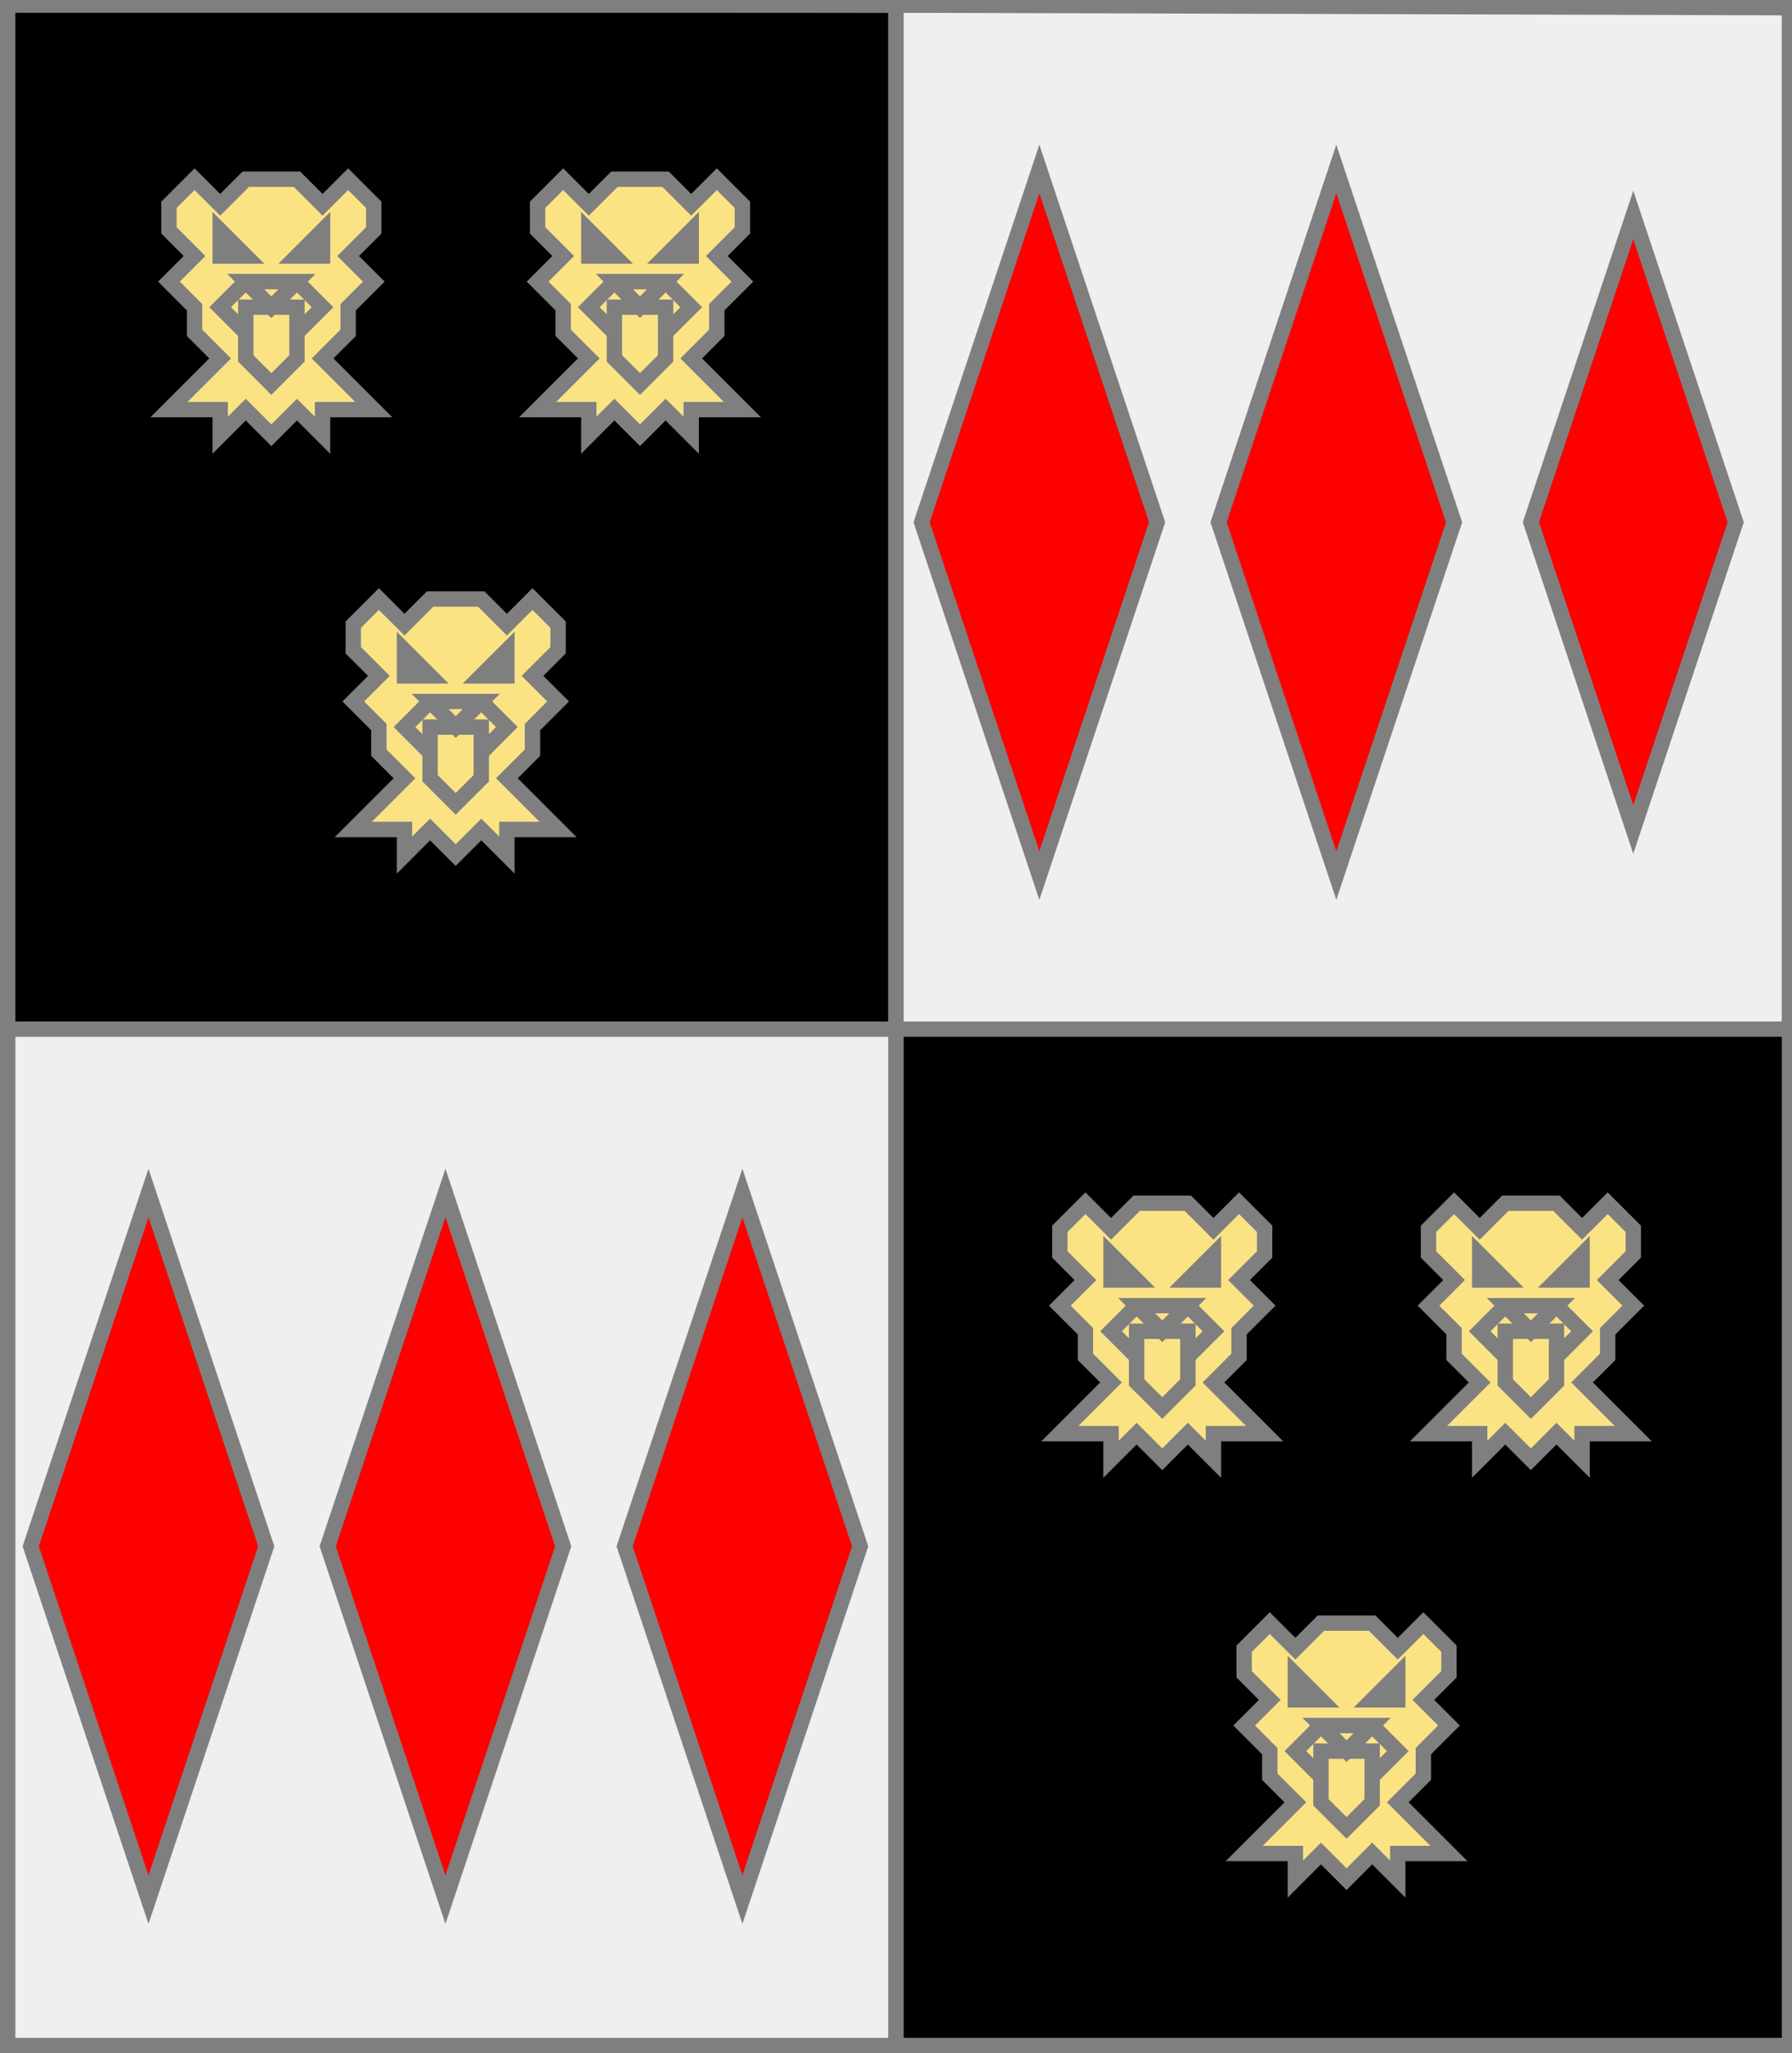 <?xml version="1.0" encoding="utf-8"?>
<!DOCTYPE svg PUBLIC "-//W3C//DTD SVG 20010904//EN"
                     "http://www.w3.org/TR/2001/REC-SVG-20010904/DTD/svg10.dtd">
<!-- (ecartele ((1 4) (sable (3 (tetedeleopard or))))
             ((2 3) (argent (3 enFasce (fusee gueules))))) -->
<svg width="350" height="401"
     xml:lang="fr" xmlns="http://www.w3.org/2000/svg"
     xmlns:xlink="http://www.w3.org/1999/xlink">
<rect width="100%" height="100%" fill="#333333" stroke="none"/>
<g>
<g>
<polygon points="1,1 175,1 175,201 1,201 " fill="#000000"/>
<polygon points="1,1 175,1 175,201 1,201 " stroke="#7f7f7f" stroke-width="3" fill-opacity="0.0"/>
</g>
<g>
<g>
<g fill="#fbe384">
<polygon points="38,35 43,40 48,35 58,35 63,40 68,35 73,40 73,45 68,50 73,55 68,60 68,65 63,70 73,80 63,80 63,85 58,80 53,85 48,80 43,85 43,80 33,80 43,70 38,65 38,60 33,55 38,50 33,45 33,40 "/>
</g>
<polygon points="38,35 43,40 48,35 58,35 63,40 68,35 73,40 73,45 68,50 73,55 68,60 68,65 63,70 73,80 63,80 63,85 58,80 53,85 48,80 43,85 43,80 33,80 43,70 38,65 38,60 33,55 38,50 33,45 33,40 " stroke="#7f7f7f" stroke-width="3" fill-opacity="0.0"/>
<polygon points="43,45 48,50 43,50 " stroke="#7f7f7f" stroke-width="3" fill-opacity="0.0"/>
<polygon points="63,45 63,50 58,50 " stroke="#7f7f7f" stroke-width="3" fill-opacity="0.0"/>
<polygon points="48,55 58,55 53,60 " stroke="#7f7f7f" stroke-width="3" fill-opacity="0.0"/>
<polygon points="48,60 58,60 58,70 53,75 48,70 " stroke="#7f7f7f" stroke-width="3" fill-opacity="0.0"/>
<path d="M 48,55 L 43,60 L 48,65 " fill="none" stroke="#7f7f7f" stroke-width="3" fill-opacity="0.0"/>
<path d="M 58,55 L 63,60 L 58,65 " fill="none" stroke="#7f7f7f" stroke-width="3" fill-opacity="0.0"/>
</g>
<g>
<g fill="#fbe384">
<polygon points="110,35 115,40 120,35 130,35 135,40 140,35 145,40 145,45 140,50 145,55 140,60 140,65 135,70 145,80 135,80 135,85 130,80 125,85 120,80 115,85 115,80 105,80 115,70 110,65 110,60 105,55 110,50 105,45 105,40 "/>
</g>
<polygon points="110,35 115,40 120,35 130,35 135,40 140,35 145,40 145,45 140,50 145,55 140,60 140,65 135,70 145,80 135,80 135,85 130,80 125,85 120,80 115,85 115,80 105,80 115,70 110,65 110,60 105,55 110,50 105,45 105,40 " stroke="#7f7f7f" stroke-width="3" fill-opacity="0.0"/>
<polygon points="115,45 120,50 115,50 " stroke="#7f7f7f" stroke-width="3" fill-opacity="0.0"/>
<polygon points="135,45 135,50 130,50 " stroke="#7f7f7f" stroke-width="3" fill-opacity="0.0"/>
<polygon points="120,55 130,55 125,60 " stroke="#7f7f7f" stroke-width="3" fill-opacity="0.0"/>
<polygon points="120,60 130,60 130,70 125,75 120,70 " stroke="#7f7f7f" stroke-width="3" fill-opacity="0.0"/>
<path d="M 120,55 L 115,60 L 120,65 " fill="none" stroke="#7f7f7f" stroke-width="3" fill-opacity="0.0"/>
<path d="M 130,55 L 135,60 L 130,65 " fill="none" stroke="#7f7f7f" stroke-width="3" fill-opacity="0.0"/>
</g>
<g>
<g fill="#fbe384">
<polygon points="74,117 79,122 84,117 94,117 99,122 104,117 109,122 109,127 104,132 109,137 104,142 104,147 99,152 109,162 99,162 99,167 94,162 89,167 84,162 79,167 79,162 69,162 79,152 74,147 74,142 69,137 74,132 69,127 69,122 "/>
</g>
<polygon points="74,117 79,122 84,117 94,117 99,122 104,117 109,122 109,127 104,132 109,137 104,142 104,147 99,152 109,162 99,162 99,167 94,162 89,167 84,162 79,167 79,162 69,162 79,152 74,147 74,142 69,137 74,132 69,127 69,122 " stroke="#7f7f7f" stroke-width="3" fill-opacity="0.0"/>
<polygon points="79,127 84,132 79,132 " stroke="#7f7f7f" stroke-width="3" fill-opacity="0.0"/>
<polygon points="99,127 99,132 94,132 " stroke="#7f7f7f" stroke-width="3" fill-opacity="0.0"/>
<polygon points="84,137 94,137 89,142 " stroke="#7f7f7f" stroke-width="3" fill-opacity="0.0"/>
<polygon points="84,142 94,142 94,152 89,157 84,152 " stroke="#7f7f7f" stroke-width="3" fill-opacity="0.0"/>
<path d="M 84,137 L 79,142 L 84,147 " fill="none" stroke="#7f7f7f" stroke-width="3" fill-opacity="0.0"/>
<path d="M 94,137 L 99,142 L 94,147 " fill="none" stroke="#7f7f7f" stroke-width="3" fill-opacity="0.0"/>
</g>
</g>
</g>
<g>
<g>
<polygon points="175,1 350,1 350,201 175,201 " fill="#efefef"/>
<polygon points="175,1 350,1 350,201 175,201 " stroke="#7f7f7f" stroke-width="3" fill-opacity="0.0"/>
</g>
<g>
<g>
<polygon points="203,33 226,102 203,171 180,102 " fill="#ff0000"/>
<polygon points="203,33 226,102 203,171 180,102 " stroke="#7f7f7f" stroke-width="3" fill-opacity="0.0"/>
</g>
<g>
<polygon points="261,33 284,102 261,171 238,102 " fill="#ff0000"/>
<polygon points="261,33 284,102 261,171 238,102 " stroke="#7f7f7f" stroke-width="3" fill-opacity="0.0"/>
</g>
<g>
<polygon points="319,42 339,102 319,162 299,102 " fill="#ff0000"/>
<polygon points="319,42 339,102 319,162 299,102 " stroke="#7f7f7f" stroke-width="3" fill-opacity="0.0"/>
</g>
</g>
</g>
<g>
<g>
<polygon points="1,201 175,201 175,401 1,401 " fill="#efefef"/>
<polygon points="1,201 175,201 175,401 1,401 " stroke="#7f7f7f" stroke-width="3" fill-opacity="0.0"/>
</g>
<g>
<g>
<polygon points="29,233 52,302 29,371 6,302 " fill="#ff0000"/>
<polygon points="29,233 52,302 29,371 6,302 " stroke="#7f7f7f" stroke-width="3" fill-opacity="0.0"/>
</g>
<g>
<polygon points="87,233 110,302 87,371 64,302 " fill="#ff0000"/>
<polygon points="87,233 110,302 87,371 64,302 " stroke="#7f7f7f" stroke-width="3" fill-opacity="0.0"/>
</g>
<g>
<polygon points="145,233 168,302 145,371 122,302 " fill="#ff0000"/>
<polygon points="145,233 168,302 145,371 122,302 " stroke="#7f7f7f" stroke-width="3" fill-opacity="0.0"/>
</g>
</g>
</g>
<g>
<g>
<polygon points="175,201 350,201 350,400 175,401 " fill="#000000"/>
<polygon points="175,201 350,201 350,400 175,401 " stroke="#7f7f7f" stroke-width="3" fill-opacity="0.0"/>
</g>
<g>
<g>
<g fill="#fbe384">
<polygon points="212,235 217,240 222,235 232,235 237,240 242,235 247,240 247,245 242,250 247,255 242,260 242,265 237,270 247,280 237,280 237,285 232,280 227,285 222,280 217,285 217,280 207,280 217,270 212,265 212,260 207,255 212,250 207,245 207,240 "/>
</g>
<polygon points="212,235 217,240 222,235 232,235 237,240 242,235 247,240 247,245 242,250 247,255 242,260 242,265 237,270 247,280 237,280 237,285 232,280 227,285 222,280 217,285 217,280 207,280 217,270 212,265 212,260 207,255 212,250 207,245 207,240 " stroke="#7f7f7f" stroke-width="3" fill-opacity="0.0"/>
<polygon points="217,245 222,250 217,250 " stroke="#7f7f7f" stroke-width="3" fill-opacity="0.0"/>
<polygon points="237,245 237,250 232,250 " stroke="#7f7f7f" stroke-width="3" fill-opacity="0.0"/>
<polygon points="222,255 232,255 227,260 " stroke="#7f7f7f" stroke-width="3" fill-opacity="0.0"/>
<polygon points="222,260 232,260 232,270 227,275 222,270 " stroke="#7f7f7f" stroke-width="3" fill-opacity="0.0"/>
<path d="M 222,255 L 217,260 L 222,265 " fill="none" stroke="#7f7f7f" stroke-width="3" fill-opacity="0.0"/>
<path d="M 232,255 L 237,260 L 232,265 " fill="none" stroke="#7f7f7f" stroke-width="3" fill-opacity="0.0"/>
</g>
<g>
<g fill="#fbe384">
<polygon points="284,235 289,240 294,235 304,235 309,240 314,235 319,240 319,245 314,250 319,255 314,260 314,265 309,270 319,280 309,280 309,285 304,280 299,285 294,280 289,285 289,280 279,280 289,270 284,265 284,260 279,255 284,250 279,245 279,240 "/>
</g>
<polygon points="284,235 289,240 294,235 304,235 309,240 314,235 319,240 319,245 314,250 319,255 314,260 314,265 309,270 319,280 309,280 309,285 304,280 299,285 294,280 289,285 289,280 279,280 289,270 284,265 284,260 279,255 284,250 279,245 279,240 " stroke="#7f7f7f" stroke-width="3" fill-opacity="0.0"/>
<polygon points="289,245 294,250 289,250 " stroke="#7f7f7f" stroke-width="3" fill-opacity="0.0"/>
<polygon points="309,245 309,250 304,250 " stroke="#7f7f7f" stroke-width="3" fill-opacity="0.0"/>
<polygon points="294,255 304,255 299,260 " stroke="#7f7f7f" stroke-width="3" fill-opacity="0.0"/>
<polygon points="294,260 304,260 304,270 299,275 294,270 " stroke="#7f7f7f" stroke-width="3" fill-opacity="0.0"/>
<path d="M 294,255 L 289,260 L 294,265 " fill="none" stroke="#7f7f7f" stroke-width="3" fill-opacity="0.0"/>
<path d="M 304,255 L 309,260 L 304,265 " fill="none" stroke="#7f7f7f" stroke-width="3" fill-opacity="0.0"/>
</g>
<g>
<g fill="#fbe384">
<polygon points="248,317 253,322 258,317 268,317 273,322 278,317 283,322 283,327 278,332 283,337 278,342 278,347 273,352 283,362 273,362 273,367 268,362 263,367 258,362 253,367 253,362 243,362 253,352 248,347 248,342 243,337 248,332 243,327 243,322 "/>
</g>
<polygon points="248,317 253,322 258,317 268,317 273,322 278,317 283,322 283,327 278,332 283,337 278,342 278,347 273,352 283,362 273,362 273,367 268,362 263,367 258,362 253,367 253,362 243,362 253,352 248,347 248,342 243,337 248,332 243,327 243,322 " stroke="#7f7f7f" stroke-width="3" fill-opacity="0.0"/>
<polygon points="253,327 258,332 253,332 " stroke="#7f7f7f" stroke-width="3" fill-opacity="0.0"/>
<polygon points="273,327 273,332 268,332 " stroke="#7f7f7f" stroke-width="3" fill-opacity="0.0"/>
<polygon points="258,337 268,337 263,342 " stroke="#7f7f7f" stroke-width="3" fill-opacity="0.0"/>
<polygon points="258,342 268,342 268,352 263,357 258,352 " stroke="#7f7f7f" stroke-width="3" fill-opacity="0.0"/>
<path d="M 258,337 L 253,342 L 258,347 " fill="none" stroke="#7f7f7f" stroke-width="3" fill-opacity="0.0"/>
<path d="M 268,337 L 273,342 L 268,347 " fill="none" stroke="#7f7f7f" stroke-width="3" fill-opacity="0.0"/>
</g>
</g>
</g>
<polygon points="1,0 350,1 350,400 1,400 " stroke="#7f7f7f" stroke-width="4" fill-opacity="0.0"/>
</svg>
